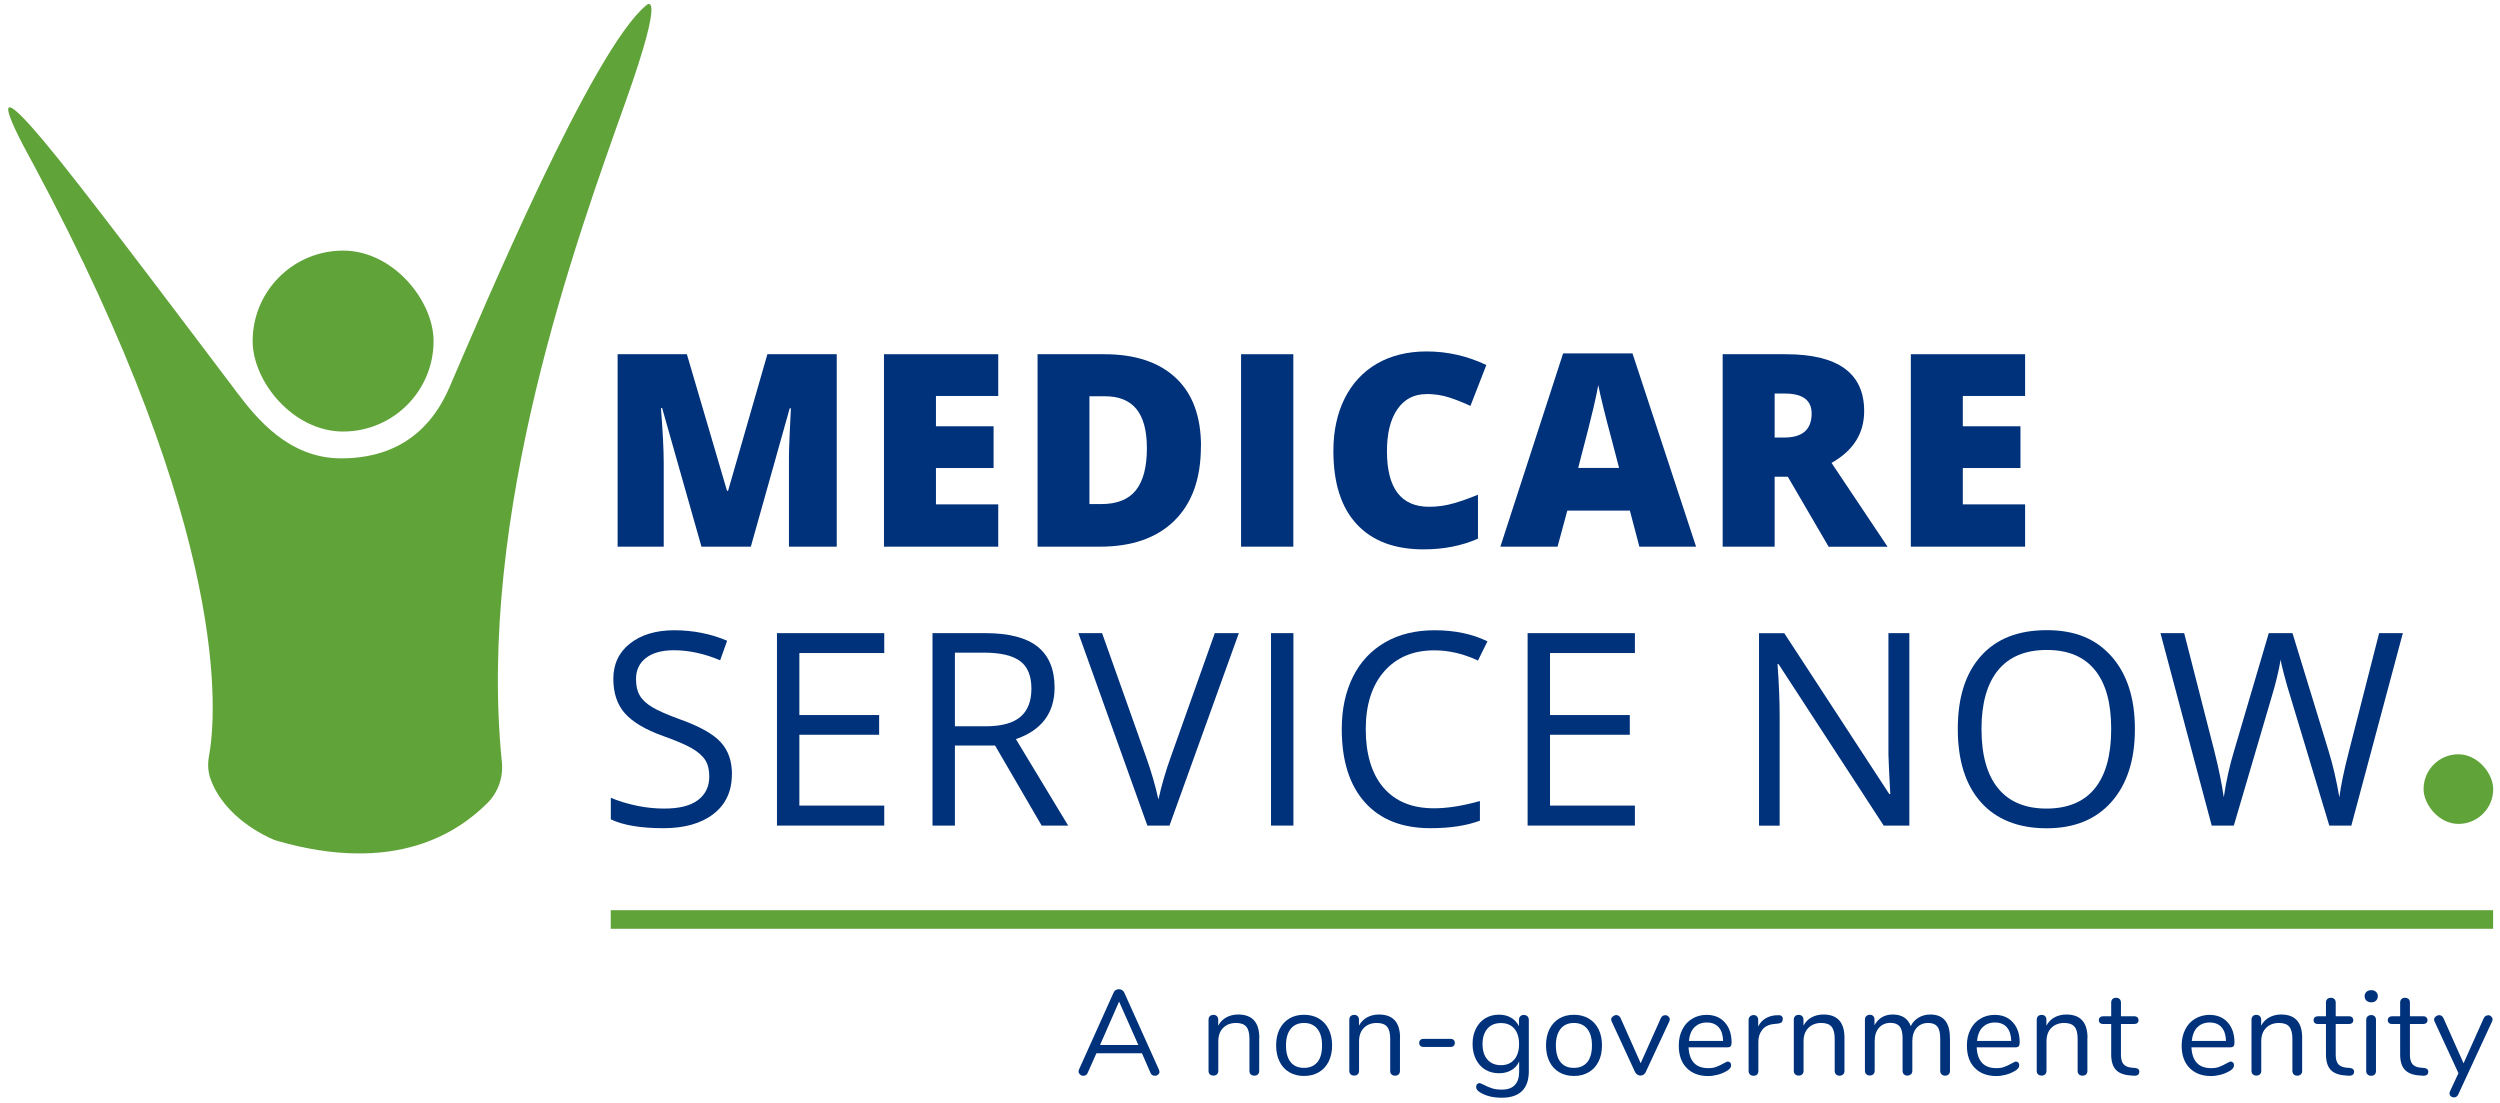 <?xml version="1.0" encoding="UTF-8"?>
<svg id="Layer_1" data-name="Layer 1" xmlns="http://www.w3.org/2000/svg" viewBox="0 0 268.9 118.61">
  <defs>
    <style>
      .cls-1 {
        fill: #00317b;
      }

      .cls-2 {
        fill: #60a339;
      }

      .cls-3 {
        fill: none;
        stroke: #60a339;
        stroke-miterlimit: 10;
        stroke-width: 2px;
      }
    </style>
  </defs>
  <g>
    <path class="cls-1" d="m75.45,58.8l-4.23-14.91h-.13c.2,2.54.3,4.51.3,5.92v8.99h-4.96v-20.7h7.45l4.32,14.7h.11l4.23-14.7h7.46v20.7h-5.14v-9.08c0-.47,0-1,.02-1.57.01-.58.08-1.99.19-4.23h-.13l-4.18,14.88h-5.32Z"/>
    <path class="cls-1" d="m107.37,58.8h-12.29v-20.7h12.29v4.49h-6.7v3.26h6.2v4.49h-6.2v3.91h6.7v4.56Z"/>
    <path class="cls-1" d="m129.17,48.01c0,3.46-.95,6.12-2.85,7.99s-4.58,2.8-8.02,2.8h-6.7v-20.7h7.17c3.32,0,5.89.85,7.7,2.55s2.71,4.15,2.71,7.36Zm-5.81.2c0-1.9-.38-3.3-1.13-4.22-.75-.92-1.89-1.37-3.42-1.37h-1.63v11.6h1.25c1.7,0,2.95-.49,3.74-1.48s1.19-2.49,1.19-4.52Z"/>
    <path class="cls-1" d="m133.49,58.8v-20.7h5.62v20.7h-5.62Z"/>
    <path class="cls-1" d="m153.42,42.39c-1.33,0-2.37.54-3.12,1.63-.75,1.09-1.12,2.59-1.12,4.51,0,3.98,1.51,5.98,4.54,5.98.92,0,1.8-.13,2.66-.38.86-.25,1.72-.56,2.59-.92v4.73c-1.73.76-3.68,1.15-5.86,1.15-3.12,0-5.52-.91-7.19-2.72s-2.5-4.43-2.5-7.86c0-2.14.4-4.03,1.21-5.65.81-1.62,1.97-2.87,3.48-3.75,1.51-.87,3.3-1.31,5.34-1.31,2.24,0,4.38.49,6.42,1.46l-1.71,4.4c-.76-.36-1.53-.66-2.29-.91-.76-.25-1.59-.37-2.46-.37Z"/>
    <path class="cls-1" d="m176.33,58.8l-1.02-3.88h-6.73l-1.05,3.88h-6.15l6.75-20.79h7.46l6.84,20.79h-6.12Zm-2.18-8.47l-.89-3.4c-.21-.75-.46-1.73-.76-2.93-.3-1.2-.49-2.06-.59-2.58-.08.48-.25,1.27-.5,2.38-.25,1.1-.81,3.28-1.66,6.53h4.4Z"/>
    <path class="cls-1" d="m190.88,51.27v7.53h-5.59v-20.7h6.78c5.63,0,8.44,2.04,8.44,6.12,0,2.4-1.17,4.25-3.51,5.57l6.03,9.02h-6.34l-4.39-7.53h-1.42Zm0-4.21h1.05c1.95,0,2.93-.86,2.93-2.59,0-1.42-.96-2.14-2.88-2.14h-1.1v4.73Z"/>
    <path class="cls-1" d="m217.82,58.8h-12.29v-20.7h12.29v4.49h-6.7v3.26h6.2v4.49h-6.2v3.91h6.7v4.56Z"/>
    <path class="cls-1" d="m78.72,83.29c0,1.82-.66,3.24-1.98,4.26-1.32,1.02-3.12,1.53-5.38,1.53-2.45,0-4.34-.32-5.66-.95v-2.32c.85.36,1.78.64,2.78.85,1,.21,1.99.31,2.97.31,1.61,0,2.81-.3,3.62-.91.81-.61,1.22-1.46,1.22-2.54,0-.72-.14-1.31-.43-1.76-.29-.46-.77-.88-1.44-1.27-.67-.39-1.7-.83-3.08-1.32-1.93-.69-3.3-1.51-4.13-2.45-.83-.94-1.24-2.18-1.24-3.7,0-1.59.6-2.87,1.8-3.81,1.2-.94,2.79-1.42,4.76-1.42s3.95.38,5.68,1.13l-.75,2.1c-1.71-.72-3.37-1.08-4.98-1.08-1.27,0-2.27.27-2.99.82-.72.55-1.08,1.31-1.08,2.28,0,.72.13,1.31.4,1.76.26.46.71.88,1.34,1.26.63.38,1.59.8,2.88,1.27,2.17.77,3.67,1.6,4.48,2.49.82.89,1.22,2.04,1.22,3.46Z"/>
    <path class="cls-1" d="m95.11,88.8h-11.54v-20.7h11.54v2.14h-9.13v6.67h8.58v2.12h-8.58v7.62h9.13v2.15Z"/>
    <path class="cls-1" d="m102.71,80.19v8.61h-2.41v-20.7h5.68c2.54,0,4.42.49,5.63,1.46,1.21.97,1.82,2.44,1.82,4.39,0,2.74-1.39,4.59-4.16,5.55l5.62,9.3h-2.85l-5.01-8.61h-4.32Zm0-2.07h3.3c1.7,0,2.95-.34,3.74-1.01.79-.67,1.19-1.69,1.19-3.04s-.4-2.36-1.21-2.96c-.81-.6-2.1-.91-3.89-.91h-3.13v7.92Z"/>
    <path class="cls-1" d="m130.66,68.1h2.59l-7.46,20.7h-2.38l-7.42-20.7h2.55l4.76,13.4c.55,1.54.98,3.04,1.3,4.49.34-1.53.78-3.05,1.33-4.57l4.73-13.31Z"/>
    <path class="cls-1" d="m136.71,88.8v-20.7h2.41v20.7h-2.41Z"/>
    <path class="cls-1" d="m154.27,69.95c-2.27,0-4.07.76-5.39,2.27-1.32,1.51-1.98,3.59-1.98,6.22s.63,4.8,1.91,6.28c1.27,1.48,3.08,2.22,5.43,2.22,1.44,0,3.09-.26,4.94-.78v2.11c-1.44.54-3.21.81-5.31.81-3.05,0-5.4-.92-7.06-2.78-1.66-1.85-2.49-4.48-2.49-7.89,0-2.13.4-4,1.2-5.61.8-1.61,1.95-2.84,3.46-3.71,1.5-.87,3.28-1.3,5.32-1.3,2.17,0,4.07.4,5.69,1.19l-1.02,2.07c-1.57-.74-3.13-1.1-4.7-1.1Z"/>
    <path class="cls-1" d="m175.85,88.8h-11.54v-20.7h11.54v2.14h-9.13v6.67h8.58v2.12h-8.58v7.62h9.13v2.15Z"/>
    <path class="cls-1" d="m205.36,88.8h-2.75l-11.31-17.37h-.11c.15,2.04.23,3.91.23,5.61v11.77h-2.22v-20.7h2.72l11.29,17.3h.11c-.02-.25-.06-1.07-.13-2.46-.07-1.38-.09-2.37-.07-2.97v-11.88h2.25v20.7Z"/>
    <path class="cls-1" d="m229.63,78.42c0,3.31-.84,5.92-2.51,7.82s-4,2.85-6.99,2.85-5.4-.93-7.06-2.8c-1.66-1.86-2.49-4.5-2.49-7.89s.83-5.98,2.49-7.84c1.66-1.86,4.02-2.78,7.08-2.78s5.3.94,6.97,2.83c1.67,1.89,2.51,4.49,2.51,7.82Zm-16.5,0c0,2.8.6,4.93,1.79,6.38,1.19,1.45,2.93,2.17,5.2,2.17s4.03-.72,5.2-2.17c1.17-1.44,1.76-3.57,1.76-6.39s-.58-4.9-1.75-6.34-2.89-2.16-5.18-2.16-4.04.72-5.23,2.17c-1.19,1.45-1.79,3.56-1.79,6.32Z"/>
    <path class="cls-1" d="m252.92,88.8h-2.38l-4.18-13.86c-.2-.61-.42-1.39-.67-2.32-.25-.93-.37-1.5-.38-1.69-.21,1.25-.54,2.61-.99,4.09l-4.05,13.78h-2.38l-5.51-20.7h2.55l3.27,12.79c.45,1.79.78,3.42.99,4.87.25-1.73.63-3.42,1.13-5.07l3.71-12.59h2.55l3.89,12.7c.45,1.46.84,3.12,1.15,4.96.18-1.34.52-2.97,1.02-4.9l3.26-12.76h2.55l-5.54,20.7Z"/>
  </g>
  <rect class="cls-2" x="260.68" y="81.13" width="7.49" height="7.49" rx="3.74" ry="3.74"/>
  <path class="cls-2" d="m22.65,83.8c-.28-.77-.33-1.61-.18-2.41.8-4.35,2.55-23.81-18.9-63.76-.34-.63-7.41-13.15,2.86-.35,4.92,6.14,15.56,20.31,19.11,25,2.06,2.72,5.51,7,11.11,7.02,3.45.01,8.8-.95,11.68-7.61,3.65-8.44,15.38-36.37,21.19-41.13,0,0,2.21-2.1-2.24,10.4-5.3,14.9-16,44.24-13.3,71.01.17,1.64-.41,3.27-1.58,4.43-3.05,3.02-9.78,7.77-22.69,4.01-.09-.03-.19-.06-.28-.1-.82-.34-5.28-2.36-6.78-6.51Z"/>
  <rect class="cls-2" x="27.18" y="26.95" width="19.46" height="19.46" rx="9.73" ry="9.73" transform="translate(.04 -.04) rotate(.07)"/>
  <g>
    <path class="cls-1" d="m124.72,115.25c0,.13-.05.24-.15.33-.1.09-.22.13-.36.13-.22,0-.37-.1-.46-.31l-.92-2.11h-4.9l-.94,2.11c-.09.21-.24.31-.46.31-.14,0-.26-.04-.36-.14-.1-.09-.16-.2-.16-.33,0-.07.02-.14.05-.21l3.72-8.27c.05-.12.13-.21.23-.27.1-.06.22-.09.34-.09.13,0,.25.03.35.1.1.06.18.15.23.27l3.72,8.27c.03.07.05.14.05.22Zm-2.28-2.85l-2.07-4.67-2.05,4.67h4.12Z"/>
    <path class="cls-1" d="m135.44,111.66v3.52c0,.17-.05.29-.14.38-.09.09-.22.14-.38.14s-.29-.04-.39-.14c-.1-.09-.14-.22-.14-.38v-3.46c0-.59-.11-1.02-.34-1.29-.23-.27-.6-.4-1.1-.4-.58,0-1.04.18-1.39.53s-.52.84-.52,1.44v3.17c0,.17-.05.29-.14.38-.09.09-.22.14-.38.14s-.29-.04-.39-.14c-.1-.09-.14-.22-.14-.38v-5.49c0-.16.05-.28.14-.38.1-.09.23-.14.39-.14s.28.05.37.14c.09.1.14.22.14.36v.66c.21-.39.5-.69.87-.89.37-.2.8-.31,1.27-.31,1.52,0,2.28.84,2.28,2.51Z"/>
    <path class="cls-1" d="m138.68,115.33c-.46-.27-.81-.65-1.05-1.15-.25-.5-.37-1.08-.37-1.74s.12-1.24.37-1.74c.25-.5.6-.88,1.05-1.15s.98-.4,1.58-.4,1.13.13,1.59.4c.46.27.81.65,1.06,1.15s.37,1.08.37,1.74-.12,1.24-.37,1.74c-.25.5-.6.88-1.06,1.15-.46.27-.99.4-1.59.4s-1.12-.13-1.58-.4Zm3.02-1.08c.33-.41.5-1.01.5-1.8s-.17-1.37-.51-1.79c-.34-.42-.81-.63-1.43-.63s-1.09.21-1.43.63c-.34.42-.51,1.02-.51,1.79s.17,1.38.5,1.79.81.62,1.44.62,1.1-.21,1.44-.62Z"/>
    <path class="cls-1" d="m150.58,111.66v3.52c0,.17-.05.29-.14.38-.09.09-.22.14-.38.14s-.29-.04-.39-.14c-.1-.09-.14-.22-.14-.38v-3.46c0-.59-.11-1.02-.34-1.29-.23-.27-.6-.4-1.1-.4-.58,0-1.04.18-1.39.53s-.52.84-.52,1.44v3.17c0,.17-.05.29-.14.38-.09.09-.22.14-.38.14s-.29-.04-.39-.14c-.1-.09-.14-.22-.14-.38v-5.49c0-.16.05-.28.14-.38.1-.09.23-.14.39-.14s.28.05.37.14c.09.1.14.22.14.36v.66c.21-.39.5-.69.87-.89.37-.2.8-.31,1.27-.31,1.52,0,2.28.84,2.28,2.51Z"/>
    <path class="cls-1" d="m152.77,112.49c-.08-.08-.12-.18-.12-.31s.04-.24.12-.32c.08-.08.2-.12.36-.12h2.86c.16,0,.29.04.37.12.08.08.12.19.12.32s-.04.23-.12.31-.21.12-.37.12h-2.86c-.16,0-.28-.04-.36-.12Z"/>
    <path class="cls-1" d="m164.3,109.32c.09.1.14.22.14.38v5.51c0,.95-.24,1.66-.73,2.14-.49.48-1.21.72-2.16.72s-1.7-.18-2.31-.55c-.31-.17-.47-.37-.47-.6,0-.12.03-.22.1-.3.07-.08.15-.12.25-.12.09,0,.24.06.47.18.3.16.6.28.9.38.29.1.65.14,1.05.14.62,0,1.08-.16,1.39-.49.31-.32.47-.8.47-1.42v-1.12c-.18.41-.46.72-.84.94-.38.22-.82.33-1.33.33-.55,0-1.05-.13-1.48-.39-.43-.26-.76-.63-1-1.11s-.36-1.03-.36-1.65.12-1.17.36-1.65.57-.84,1-1.11c.43-.26.92-.39,1.48-.39.5,0,.94.11,1.31.33.37.22.65.52.84.92v-.7c0-.16.05-.28.14-.38.09-.09.22-.14.38-.14s.29.05.39.14Zm-1.43,4.65c.35-.4.52-.96.52-1.67s-.17-1.25-.51-1.66c-.34-.4-.82-.6-1.44-.6s-1.1.2-1.45.6c-.35.4-.53.96-.53,1.66s.17,1.27.53,1.67c.35.4.83.6,1.45.6s1.08-.2,1.43-.6Z"/>
    <path class="cls-1" d="m167.71,115.33c-.46-.27-.81-.65-1.05-1.15-.25-.5-.37-1.08-.37-1.74s.12-1.24.37-1.74.6-.88,1.05-1.15.98-.4,1.58-.4,1.13.13,1.59.4c.46.27.81.65,1.06,1.15s.37,1.08.37,1.74-.12,1.24-.37,1.74c-.25.5-.6.88-1.06,1.15-.46.27-.99.4-1.59.4s-1.12-.13-1.58-.4Zm3.02-1.08c.33-.41.5-1.01.5-1.8s-.17-1.37-.51-1.79c-.34-.42-.81-.63-1.43-.63s-1.09.21-1.43.63c-.34.42-.51,1.02-.51,1.79s.17,1.38.5,1.79c.33.42.81.62,1.44.62s1.1-.21,1.44-.62Z"/>
    <path class="cls-1" d="m179.09,109.19c.13,0,.25.04.35.13.1.09.16.2.16.33,0,.08-.02.15-.05.21l-2.54,5.46c-.05.11-.13.2-.23.27-.1.06-.22.1-.34.1-.11,0-.22-.03-.32-.1-.1-.07-.19-.15-.25-.27l-2.52-5.46c-.03-.06-.05-.13-.05-.2,0-.13.06-.24.18-.34.12-.09.24-.14.38-.14.09,0,.17.03.25.08.08.05.14.12.19.22l2.17,4.88,2.17-4.85c.1-.21.25-.31.46-.31Z"/>
    <path class="cls-1" d="m186.1,114.29c.07.08.1.18.1.3,0,.22-.15.42-.46.6-.31.18-.64.32-.99.41s-.68.14-1.01.14c-.98,0-1.75-.29-2.32-.87-.57-.58-.85-1.38-.85-2.41,0-.65.12-1.22.38-1.72.25-.5.6-.89,1.06-1.16.45-.28.97-.42,1.55-.42.82,0,1.48.27,1.96.81.49.54.73,1.27.73,2.18,0,.17-.04.3-.1.38s-.18.12-.34.12h-4.19c.08,1.49.78,2.24,2.12,2.24.34,0,.63-.04.87-.14.24-.09.5-.21.78-.37.23-.13.38-.2.46-.2.1,0,.18.04.25.12Zm-3.85-3.8c-.33.35-.53.84-.59,1.47h3.68c-.02-.64-.18-1.13-.48-1.47-.3-.34-.73-.51-1.27-.51s-1,.17-1.33.52Z"/>
    <path class="cls-1" d="m191.75,109.62c0,.14-.04.25-.12.33s-.21.13-.4.15l-.39.04c-.58.05-1.01.26-1.29.62-.28.36-.42.78-.42,1.27v3.16c0,.17-.05.3-.14.39-.09.09-.22.13-.38.13s-.28-.04-.38-.14c-.1-.09-.15-.22-.15-.38v-5.49c0-.16.05-.29.16-.38.1-.09.23-.14.38-.14.14,0,.26.04.35.14.09.09.14.21.14.37v.73c.18-.38.44-.67.77-.87.33-.2.72-.32,1.15-.35h.18c.36-.04.55.11.55.43Z"/>
    <path class="cls-1" d="m198.39,111.66v3.52c0,.17-.04.29-.14.38s-.22.14-.38.14-.29-.04-.39-.14c-.09-.09-.14-.22-.14-.38v-3.46c0-.59-.12-1.02-.34-1.29s-.6-.4-1.1-.4c-.58,0-1.04.18-1.39.53s-.52.84-.52,1.44v3.17c0,.17-.04.29-.14.38-.09.09-.22.14-.38.14s-.29-.04-.39-.14c-.1-.09-.14-.22-.14-.38v-5.49c0-.16.05-.28.14-.38s.22-.14.39-.14c.16,0,.28.05.37.14.09.1.14.22.14.36v.66c.21-.39.5-.69.87-.89.37-.2.8-.31,1.27-.31,1.52,0,2.27.84,2.27,2.51Z"/>
    <path class="cls-1" d="m209.74,111.66v3.52c0,.17-.05.29-.14.38-.1.09-.22.14-.38.14s-.28-.04-.38-.14c-.1-.09-.15-.22-.15-.38v-3.5c0-.58-.1-1-.31-1.26-.21-.26-.53-.39-.98-.39-.53,0-.94.18-1.25.53s-.46.84-.46,1.44v3.17c0,.17-.05.29-.15.38-.1.09-.23.14-.38.14s-.28-.04-.38-.14c-.09-.09-.14-.22-.14-.38v-3.5c0-.58-.1-1-.31-1.26-.21-.26-.54-.39-.99-.39-.52,0-.93.18-1.24.53s-.46.84-.46,1.44v3.17c0,.17-.05.29-.14.38-.09.09-.22.14-.38.14s-.28-.04-.38-.14c-.1-.09-.15-.22-.15-.38v-5.49c0-.16.05-.28.15-.38.1-.09.23-.14.38-.14s.27.04.36.14c.1.09.14.21.14.37v.62c.19-.37.46-.66.79-.86s.73-.3,1.17-.3c.99,0,1.63.42,1.94,1.25.18-.38.46-.68.83-.91.37-.22.8-.34,1.27-.34,1.4,0,2.11.84,2.11,2.51Z"/>
    <path class="cls-1" d="m217.09,114.29c.07.08.1.18.1.3,0,.22-.15.42-.46.6-.31.18-.64.32-.99.41s-.68.14-1.01.14c-.98,0-1.75-.29-2.32-.87-.57-.58-.85-1.38-.85-2.41,0-.65.12-1.22.38-1.72.25-.5.6-.89,1.06-1.16.45-.28.97-.42,1.55-.42.82,0,1.48.27,1.96.81.49.54.73,1.27.73,2.18,0,.17-.04.3-.1.38s-.18.12-.34.12h-4.19c.08,1.49.78,2.24,2.12,2.24.34,0,.63-.04.87-.14.24-.09.5-.21.78-.37.23-.13.38-.2.46-.2.1,0,.18.04.25.12Zm-3.85-3.8c-.33.35-.53.84-.59,1.47h3.68c-.02-.64-.18-1.13-.48-1.47-.3-.34-.73-.51-1.27-.51s-1,.17-1.33.52Z"/>
    <path class="cls-1" d="m224.52,111.66v3.52c0,.17-.05.29-.14.38-.09.09-.22.14-.38.14s-.29-.04-.39-.14c-.1-.09-.14-.22-.14-.38v-3.46c0-.59-.11-1.02-.34-1.29-.23-.27-.6-.4-1.1-.4-.58,0-1.04.18-1.39.53s-.52.84-.52,1.44v3.17c0,.17-.05.29-.14.38-.09.09-.22.14-.38.14s-.29-.04-.39-.14c-.1-.09-.14-.22-.14-.38v-5.49c0-.16.05-.28.14-.38.1-.09.23-.14.39-.14s.28.05.37.14c.09.1.14.22.14.36v.66c.21-.39.5-.69.87-.89.37-.2.8-.31,1.27-.31,1.52,0,2.28.84,2.28,2.51Z"/>
    <path class="cls-1" d="m230.1,115.29c0,.15-.05.26-.16.33-.11.07-.27.1-.49.08l-.35-.03c-.69-.05-1.21-.26-1.53-.62-.33-.36-.49-.91-.49-1.65v-3.26h-.87c-.15,0-.26-.04-.34-.11-.08-.07-.12-.17-.12-.29,0-.13.04-.23.12-.31.08-.08.2-.12.34-.12h.87v-1.47c0-.17.05-.29.14-.38.09-.09.22-.14.39-.14.16,0,.28.05.38.14.09.09.14.22.14.38v1.47h1.44c.14,0,.25.04.33.12.08.08.12.18.12.31,0,.12-.04.22-.12.29-.08.07-.19.11-.33.11h-1.44v3.31c0,.48.1.82.29,1.03.2.21.49.33.88.36l.35.03c.3.03.46.17.46.42Z"/>
    <path class="cls-1" d="m240.19,114.29c.07.08.1.18.1.3,0,.22-.15.42-.46.6-.31.18-.64.32-.99.41-.35.09-.69.14-1.01.14-.98,0-1.75-.29-2.32-.87-.57-.58-.85-1.38-.85-2.41,0-.65.13-1.22.38-1.72.25-.5.6-.89,1.06-1.16s.97-.42,1.55-.42c.82,0,1.48.27,1.96.81.49.54.73,1.27.73,2.18,0,.17-.03.3-.1.38s-.18.12-.34.12h-4.19c.08,1.49.78,2.24,2.12,2.24.34,0,.63-.04.87-.14.24-.09.5-.21.78-.37.23-.13.38-.2.46-.2.09,0,.18.04.25.12Zm-3.85-3.8c-.33.35-.53.84-.59,1.47h3.68c-.02-.64-.18-1.13-.48-1.47-.3-.34-.73-.51-1.27-.51s-1,.17-1.33.52Z"/>
    <path class="cls-1" d="m247.62,111.66v3.52c0,.17-.04.29-.14.38s-.22.14-.38.14-.29-.04-.39-.14c-.09-.09-.14-.22-.14-.38v-3.46c0-.59-.12-1.02-.34-1.29s-.6-.4-1.1-.4c-.58,0-1.04.18-1.39.53s-.52.84-.52,1.44v3.17c0,.17-.04.29-.14.38-.09.09-.22.14-.38.14s-.29-.04-.39-.14c-.1-.09-.14-.22-.14-.38v-5.49c0-.16.05-.28.14-.38s.22-.14.39-.14c.16,0,.28.05.37.14.09.1.14.22.14.36v.66c.21-.39.5-.69.87-.89.37-.2.8-.31,1.27-.31,1.52,0,2.27.84,2.27,2.51Z"/>
    <path class="cls-1" d="m253.2,115.29c0,.15-.05.26-.16.33-.11.07-.27.1-.49.08l-.35-.03c-.69-.05-1.21-.26-1.53-.62-.33-.36-.49-.91-.49-1.65v-3.26h-.87c-.15,0-.26-.04-.34-.11-.08-.07-.12-.17-.12-.29,0-.13.04-.23.12-.31.08-.08.2-.12.34-.12h.87v-1.47c0-.17.05-.29.14-.38.09-.09.22-.14.39-.14.16,0,.28.05.38.14.09.09.14.22.14.38v1.47h1.44c.14,0,.25.04.33.12.08.08.12.18.12.31,0,.12-.04.22-.12.29-.08.07-.19.11-.33.11h-1.44v3.31c0,.48.1.82.29,1.03.2.21.49.33.88.36l.35.03c.3.03.46.17.46.42Z"/>
    <path class="cls-1" d="m254.54,107.63c-.13-.12-.2-.28-.2-.48s.07-.35.2-.47.3-.18.51-.18.38.06.51.18.2.28.2.47-.07.36-.2.48c-.13.12-.3.18-.51.18s-.38-.06-.51-.18Zm.12,7.94c-.1-.09-.15-.22-.15-.38v-5.49c0-.16.05-.29.15-.38.1-.09.23-.14.38-.14s.28.04.38.14c.1.09.14.22.14.38v5.49c0,.17-.05.3-.14.39-.1.09-.22.13-.38.13s-.28-.04-.38-.14Z"/>
    <path class="cls-1" d="m261.18,115.29c0,.15-.05.26-.16.33-.11.07-.27.1-.49.08l-.35-.03c-.69-.05-1.2-.26-1.53-.62-.33-.36-.49-.91-.49-1.65v-3.26h-.87c-.15,0-.26-.04-.34-.11-.08-.07-.12-.17-.12-.29,0-.13.04-.23.12-.31.08-.08.2-.12.34-.12h.87v-1.47c0-.17.05-.29.14-.38s.23-.14.39-.14.28.05.38.14c.1.09.14.22.14.38v1.47h1.44c.14,0,.25.04.33.12.08.08.12.18.12.31,0,.12-.04.22-.12.29-.08.07-.19.11-.33.11h-1.44v3.31c0,.48.1.82.29,1.03.2.21.49.33.88.36l.35.03c.3.03.46.17.46.42Z"/>
    <path class="cls-1" d="m267.59,109.19c.13,0,.25.04.35.13.1.09.16.2.16.33,0,.08-.02.15-.05.21l-3.65,7.88c-.04.1-.11.17-.19.22-.08.05-.17.08-.25.08-.13,0-.25-.04-.34-.12-.1-.08-.15-.19-.15-.32,0-.07.02-.14.05-.21l.91-1.96-2.57-5.56c-.03-.06-.05-.13-.05-.2,0-.13.06-.24.18-.34.12-.09.24-.14.38-.14.09,0,.17.03.25.08.08.05.14.12.19.22l2.17,4.88,2.17-4.85c.1-.21.25-.31.46-.31Z"/>
  </g>
  <line class="cls-3" x1="65.69" y1="98.9" x2="268.16" y2="98.9"/>
</svg>